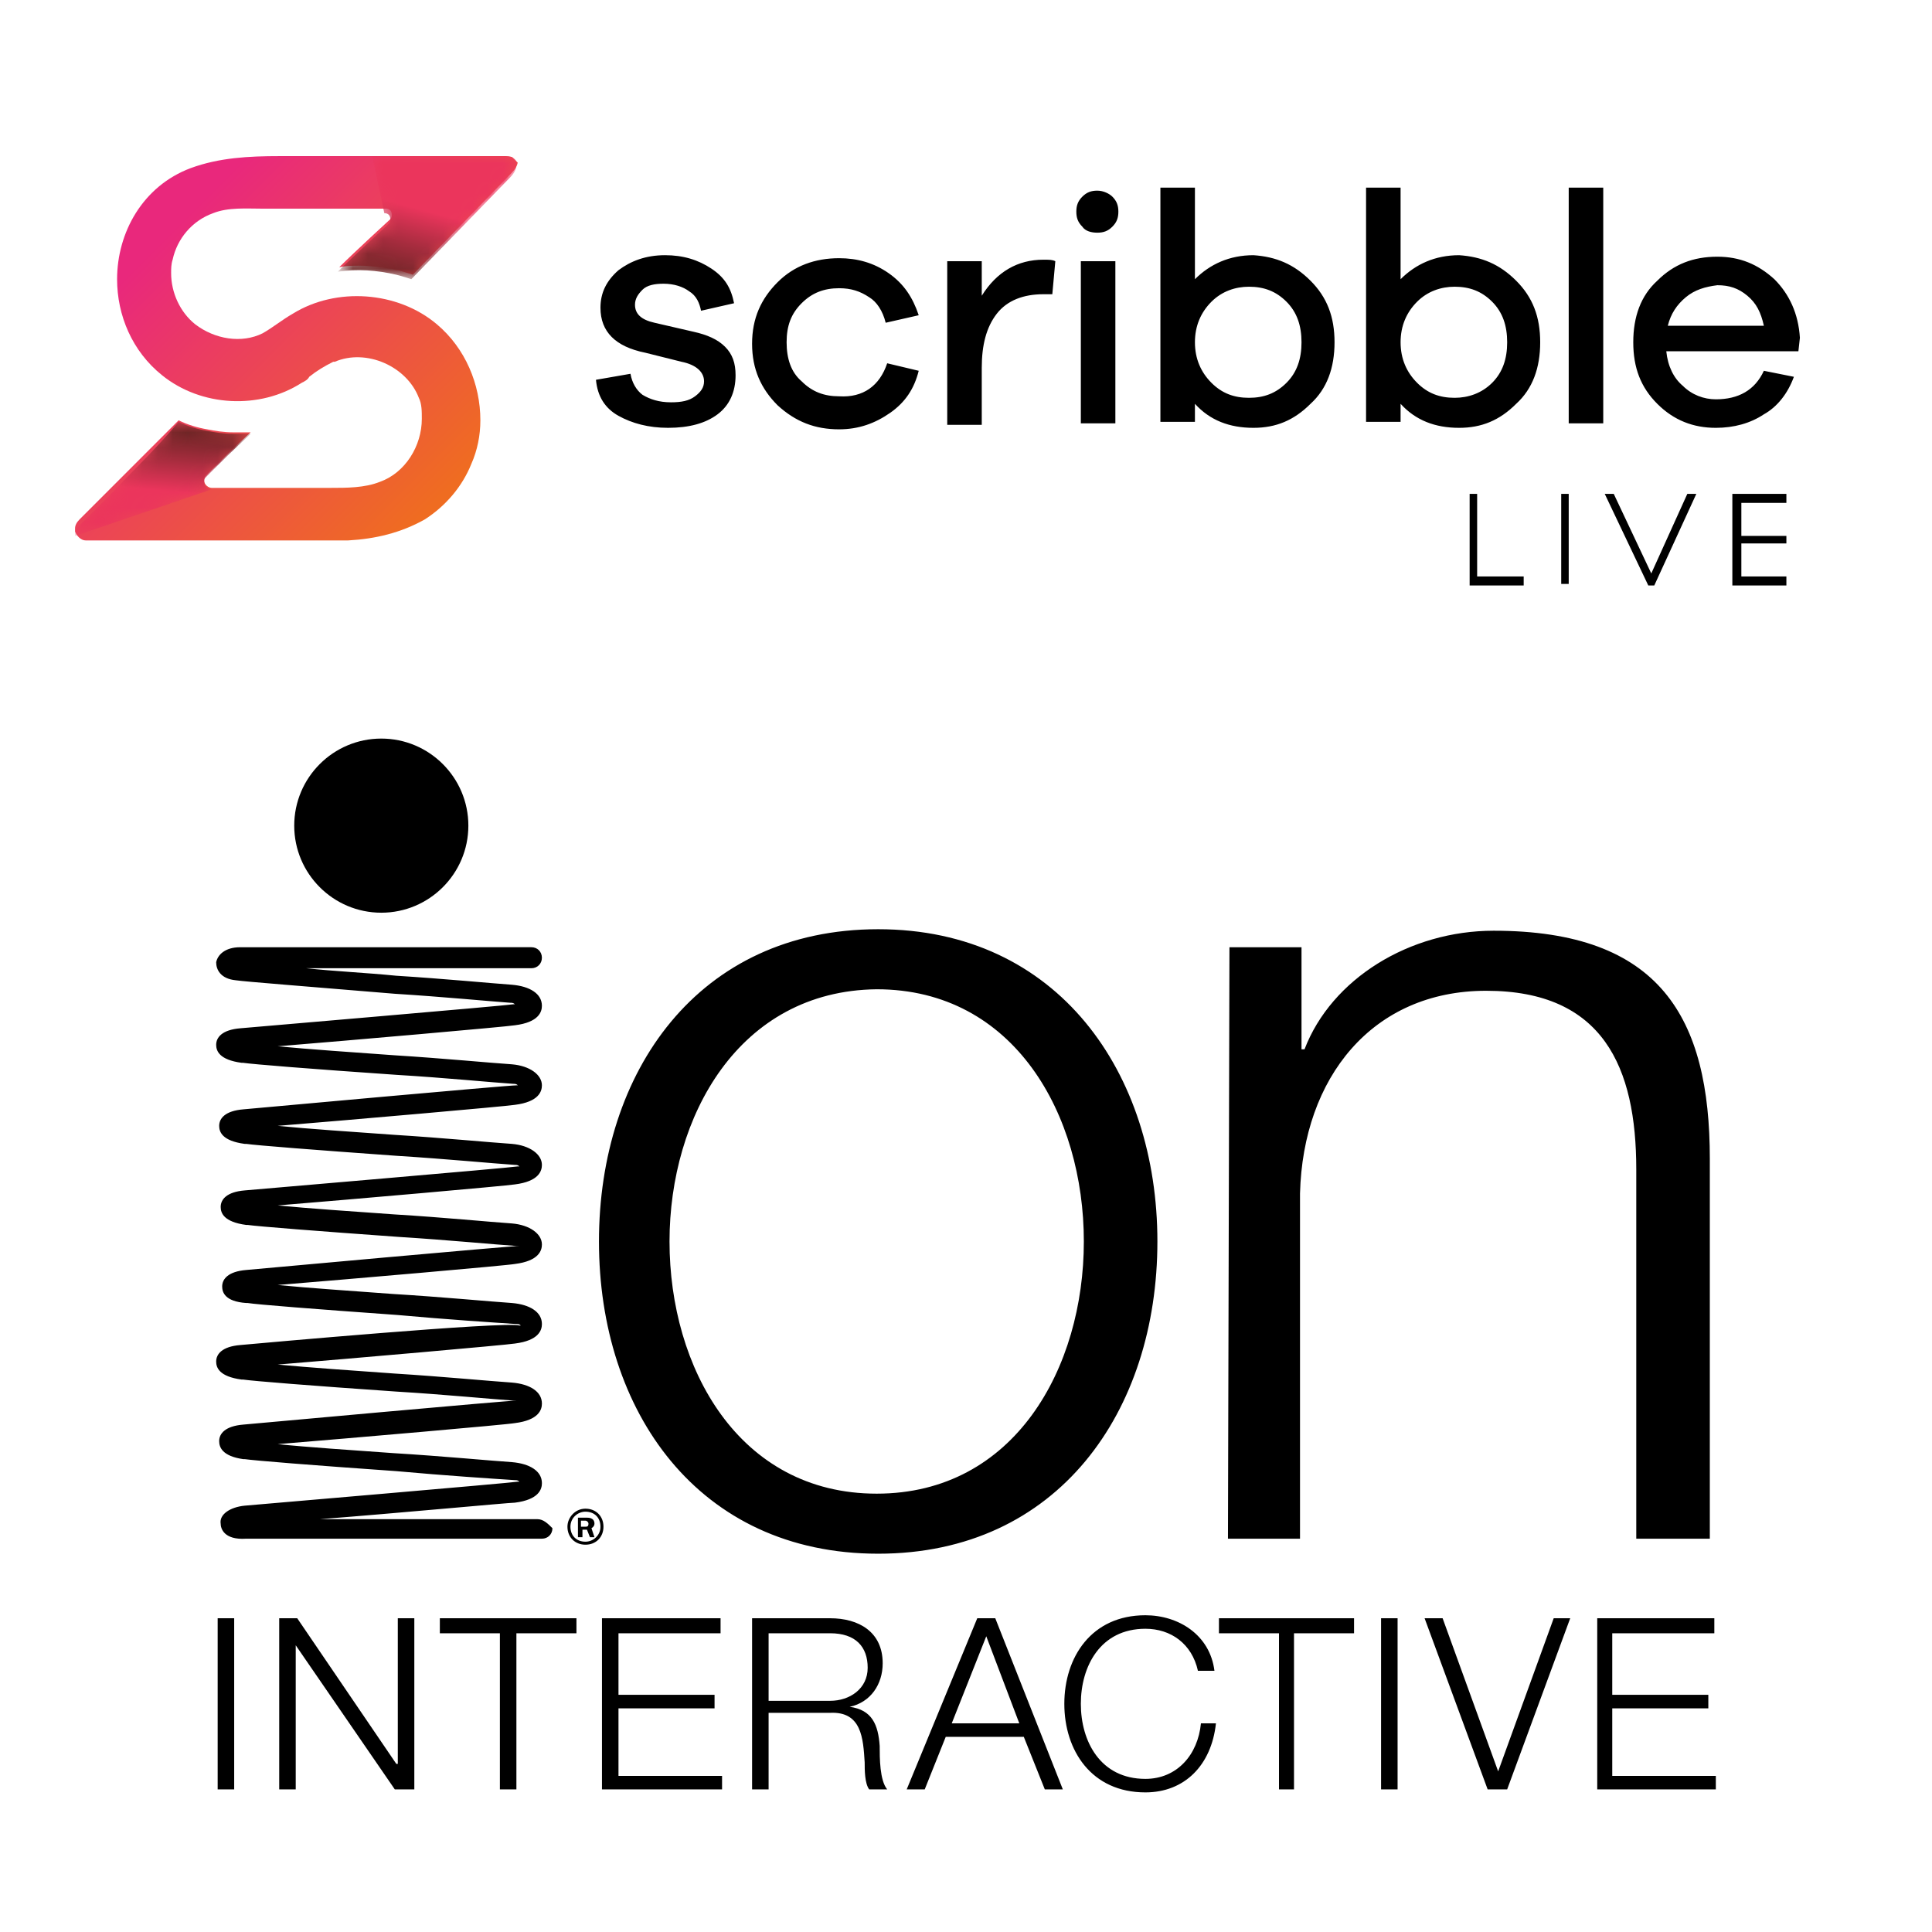 <svg xmlns="http://www.w3.org/2000/svg" xmlns:xlink="http://www.w3.org/1999/xlink" enable-background="new 0 0 128.7 128.7" viewBox="0 0 128.7 128.7"><style>.st2{display:inline}.st3{fill:#fff}.st6{clip-path:url(#SVGID_7_)}.st11{clip-path:url(#SVGID_17_)}</style><g id="Layer_2"><defs><path id="SVGID_1_" d="M33.7 10.4H18.6c-2 0-4 .1-5.9.8-3.2 1.2-4.9 4.3-4.9 7.4 0 2.4 1 4.8 3 6.4 2.6 2.1 6.5 2.3 9.3.5.2-.1.4-.2.5-.4.5-.4 1-.7 1.6-1h.1c2.1-.9 4.8.3 5.6 2.4.2.4.2.9.2 1.4 0 1.8-1.1 3.6-2.8 4.2-1 .4-2.2.4-3.3.4h-7.9c-.2 0-.5-.2-.5-.5 0-.1 0-.2.1-.3 1.1-1.1 1.8-1.8 3-2.9h-1.2c-.6 0-1.2-.1-1.7-.2-.6-.1-1.3-.3-1.9-.6l-4.8 4.8-1.8 1.8c-.2.2-.3.4-.3.6v.2c.1.3.4.6.7.6h17.5c1.8-.1 3.5-.5 5.1-1.4 1.4-.9 2.5-2.2 3.1-3.7.4-.9.6-1.9.6-2.9 0-2.4-1-4.8-2.9-6.4-2.6-2.2-6.7-2.5-9.6-.7-.7.4-1.3.9-2 1.3-1.4.7-3.2.4-4.5-.6-1-.8-1.6-2.1-1.6-3.4 0-.3 0-.6.1-.9.3-1.4 1.3-2.6 2.7-3.1 1-.4 2.2-.3 3.3-.3h8.2c.3 0 .4.2.4.4 0 .1 0 .2-.1.3 0 0-2.4 2.2-3.4 3.2.5-.1.9-.1 1.4-.1.7 0 1.3.1 2 .2.2 0 .3.1.5.1 0 0 .4.1 1 .3 0 0 .2-.2 6.6-6.8.2-.2.4-.5.4-.8v-.2c-.1.1-.4-.1-.8-.1z"/></defs><clipPath id="SVGID_2_"><use overflow="visible" xlink:href="#SVGID_1_"/></clipPath><linearGradient id="SVGID_5_" x1="-742.035" x2="-741.594" y1="64.803" y2="64.803" gradientTransform="scale(-65.028) rotate(45 -292.398 927.312)" gradientUnits="userSpaceOnUse"><stop offset="0" stop-color="#ef6c21"/><stop offset=".888" stop-color="#e9287c"/><stop offset="1" stop-color="#e9287c"/></linearGradient><path fill="url(#SVGID_5_)" d="M19.3 51L-8.4 23.3 19.3-4.3 47 23.3z" clip-path="url(#SVGID_2_)"/><g><defs><path id="SVGID_6_" d="M33.7 10.4h-8.9l.8 3.8c.3 0 .4.2.4.4 0 .1 0 .2-.1.3 0 0-2.4 2.2-3.4 3.2 1.3-.2 2.6-.1 3.9.2 0 0 .4.1 1 .3 0 0 .2-.2 6.6-6.8.2-.2.4-.5.4-.8v-.2c0-.2-.3-.4-.7-.4z"/></defs><clipPath id="SVGID_7_"><use overflow="visible" xlink:href="#SVGID_6_"/></clipPath><defs><filter id="Adobe_OpacityMaskFilter" width="16.1" height="14.3" x="20" y="7.4" filterUnits="userSpaceOnUse"><feColorMatrix values="1 0 0 0 0 0 1 0 0 0 0 0 1 0 0 0 0 0 1 0"/></filter></defs><mask id="SVGID_4_" width="16.1" height="14.3" x="20" y="7.4" maskUnits="userSpaceOnUse"><g filter="url(#Adobe_OpacityMaskFilter)"><defs><path id="SVGID_8_" d="M33.7 10.4h-8.9l.8 3.8c.3 0 .4.2.4.4 0 .1 0 .2-.1.3 0 0-2.4 2.2-3.4 3.2 1.3-.2 2.6-.1 3.9.2 0 0 .4.1 1 .3 0 0 .2-.2 6.6-6.8.2-.2.4-.5.4-.8v-.2c0-.2-.3-.4-.7-.4z"/></defs><clipPath id="SVGID_9_" class="st6"><use overflow="visible" xlink:href="#SVGID_8_"/></clipPath><g><defs><path id="SVGID_10_" d="M33.7 10.4h-8.9l.8 3.8c.3 0 .4.2.4.4 0 .1 0 .2-.1.3 0 0-2.4 2.2-3.4 3.2 1.3-.2 2.6-.1 3.9.2 0 0 .4.1 1 .3 0 0 .2-.2 6.6-6.8.2-.2.4-.5.4-.8v-.2c0-.2-.3-.4-.7-.4z"/></defs><defs><path id="SVGID_11_" d="M22.5 7.7h11.1v13.7H22.5z" transform="rotate(-75.001 28.067 14.555)"/></defs><clipPath id="SVGID_12_" class="st6"><use overflow="visible" xlink:href="#SVGID_10_"/></clipPath><clipPath id="SVGID_13_" clip-path="url(#SVGID_12_)"><use overflow="visible" xlink:href="#SVGID_11_"/></clipPath><linearGradient id="SVGID_14_" x1="-741.573" x2="-741.131" y1="70.275" y2="70.275" gradientTransform="scale(23.676) rotate(-75 -415.478 -448.406)" gradientUnits="userSpaceOnUse"><stop offset="0" stop-color="#fff"/><stop offset=".058" stop-color="#ebebeb"/><stop offset=".178" stop-color="#b8b8b8"/><stop offset=".348" stop-color="#646464"/><stop offset=".538"/><stop offset="1"/></linearGradient><path fill="url(#SVGID_14_)" d="M16.4 20.8l4.7-17.4 18.6 5-4.6 17.4z" clip-path="url(#SVGID_13_)"/></g></g></mask><linearGradient id="SVGID_15_" x1="-741.573" x2="-741.131" y1="70.275" y2="70.275" gradientTransform="scale(23.676) rotate(-75 -415.478 -448.406)" gradientUnits="userSpaceOnUse"><stop offset="0" stop-color="#5f231f"/><stop offset=".098" stop-color="#732628"/><stop offset=".299" stop-color="#a62c3e"/><stop offset=".538" stop-color="#eb355c"/><stop offset="1" stop-color="#eb355c"/></linearGradient><path fill="url(#SVGID_15_)" d="M20 18.2l2.9-10.8 13.2 3.5-2.8 10.8z" clip-path="url(#SVGID_7_)" mask="url(#SVGID_4_)"/></g><g><defs><path id="SVGID_16_" d="M7.2 33.1l-1.8 1.8c-.2.2-.4.4-.4.6v.2l9.1-3.1c-.2 0-.5-.2-.5-.5 0-.1 0-.2.1-.3 1.1-1.1 1.8-1.8 3-2.9h-1.2c-.6 0-1.2-.1-1.7-.2-.6-.1-1.3-.3-1.9-.6-1.6 1.9-3 3.2-4.7 5"/></defs><clipPath id="SVGID_17_"><use overflow="visible" xlink:href="#SVGID_16_"/></clipPath><defs><filter id="Adobe_OpacityMaskFilter_1_" width="13.1" height="9.5" x="4" y="27.3" filterUnits="userSpaceOnUse"><feColorMatrix values="1 0 0 0 0 0 1 0 0 0 0 0 1 0 0 0 0 0 1 0"/></filter></defs><mask id="SVGID_3_" width="13.1" height="9.5" x="4" y="27.3" maskUnits="userSpaceOnUse"><g filter="url(#Adobe_OpacityMaskFilter_1_)"><defs><path id="SVGID_18_" d="M7.2 33.1l-1.8 1.8c-.2.2-.4.4-.4.6v.2l9.1-3.1c-.2 0-.5-.2-.5-.5 0-.1 0-.2.1-.3 1.1-1.1 1.8-1.8 3-2.9h-1.2c-.6 0-1.2-.1-1.7-.2-.6-.1-1.3-.3-1.9-.6-1.6 1.9-3 3.2-4.7 5"/></defs><clipPath id="SVGID_19_" class="st11"><use overflow="visible" xlink:href="#SVGID_18_"/></clipPath><g><defs><path id="SVGID_20_" d="M7.2 33.1l-1.8 1.8c-.2.2-.4.4-.4.6v.2l9.1-3.1c-.2 0-.5-.2-.5-.5 0-.1 0-.2.1-.3 1.1-1.1 1.8-1.8 3-2.9h-1.2c-.6 0-1.2-.1-1.7-.2-.6-.1-1.3-.3-1.9-.6-1.6 1.9-3 3.2-4.7 5"/></defs><defs><path id="SVGID_21_" d="M6.3 25.8h8.4v12.4H6.3z" transform="rotate(-84.998 10.485 31.986) scale(1)"/></defs><clipPath id="SVGID_22_" class="st11"><use overflow="visible" xlink:href="#SVGID_20_"/></clipPath><clipPath id="SVGID_23_" clip-path="url(#SVGID_22_)"><use overflow="visible" xlink:href="#SVGID_21_"/></clipPath><linearGradient id="SVGID_24_" x1="-737.257" x2="-736.815" y1="55.218" y2="55.218" gradientTransform="rotate(95 -6224.767 6635.875) scale(18.109)" gradientUnits="userSpaceOnUse"><stop offset="0" stop-color="#fff"/><stop offset=".063" stop-color="#ececec"/><stop offset=".193" stop-color="#b9b9b9"/><stop offset=".376" stop-color="#686868"/><stop offset=".592"/><stop offset="1"/></linearGradient><path fill="url(#SVGID_24_)" d="M17.8 27.3l-.9 10.6-13.8-1.3 1-10.5z" clip-path="url(#SVGID_23_)"/></g></g></mask><linearGradient id="SVGID_25_" x1="-737.257" x2="-736.815" y1="55.218" y2="55.218" gradientTransform="rotate(95 -6224.767 6635.875) scale(18.109)" gradientUnits="userSpaceOnUse"><stop offset="0" stop-color="#5f231f"/><stop offset=".106" stop-color="#722527"/><stop offset=".323" stop-color="#a52c3d"/><stop offset=".592" stop-color="#eb355c"/><stop offset="1" stop-color="#eb355c"/></linearGradient><path fill="url(#SVGID_25_)" d="M17 28.3l-.7 8.4L4 35.6l.7-8.3z" clip-path="url(#SVGID_17_)" mask="url(#SVGID_3_)"/></g><g><path d="M42 24.9c.1.6.4 1.1.8 1.4.5.3 1.1.5 1.9.5.7 0 1.2-.1 1.6-.4.4-.3.6-.6.6-1 0-.6-.5-1.1-1.5-1.3l-2.4-.6c-2-.4-3-1.4-3-3 0-1 .4-1.8 1.2-2.5.8-.6 1.8-1 3.1-1 1.2 0 2.2.3 3.1.9s1.3 1.3 1.5 2.3l-2.2.5c-.1-.5-.3-1-.8-1.3-.4-.3-1-.5-1.7-.5-.6 0-1.1.1-1.4.4s-.5.6-.5 1c0 .6.4 1 1.3 1.2l2.6.6c.9.2 1.6.5 2.1 1s.7 1.1.7 1.9c0 1.1-.4 2-1.2 2.6-.8.6-1.9.9-3.3.9-1.3 0-2.4-.3-3.3-.8-.9-.5-1.4-1.3-1.5-2.4l2.3-.4zM59.1 24.2l2.1.5c-.3 1.2-.9 2.1-1.9 2.8-1 .7-2.1 1.1-3.4 1.1-1.6 0-2.9-.5-4.1-1.6-1.1-1.1-1.7-2.4-1.7-4.1 0-1.7.6-3 1.7-4.1 1.1-1.1 2.5-1.6 4.1-1.6 1.2 0 2.3.3 3.3 1s1.6 1.6 2 2.8l-2.2.5c-.2-.8-.6-1.4-1.1-1.7-.6-.4-1.2-.6-2-.6-1 0-1.8.3-2.5 1s-1 1.5-1 2.6.3 2 1 2.6c.7.7 1.5 1 2.5 1 1.6.1 2.7-.7 3.2-2.2M70.3 17.4l-.2 2.2h-.6c-1.3 0-2.4.4-3.1 1.3-.7.9-1 2.1-1 3.6v3.8h-2.3V17.4h2.3v2.3c1-1.6 2.4-2.4 4.1-2.4.4 0 .6 0 .8.1M74.1 13.1c.3.3.4.6.4 1s-.1.7-.4 1c-.3.3-.6.4-1 .4s-.8-.1-1-.4c-.3-.3-.4-.6-.4-1s.1-.7.4-1c.3-.3.6-.4 1-.4s.8.2 1 .4M72 17.4h2.3v10.8H72V17.4zM87.3 18.7c1.1 1.1 1.6 2.4 1.6 4.1 0 1.7-.5 3.1-1.6 4.1-1.1 1.1-2.3 1.6-3.8 1.6-1.6 0-2.9-.5-3.9-1.6v1.2h-2.3V12.5h2.3v6.1c1-1 2.3-1.6 3.9-1.6 1.5.1 2.7.6 3.8 1.7m-1.6 6.8c.7-.7 1-1.6 1-2.7s-.3-2-1-2.7c-.7-.7-1.5-1-2.5-1-.9 0-1.8.3-2.5 1s-1.1 1.6-1.1 2.7.4 2 1.1 2.7 1.5 1 2.5 1 1.8-.3 2.5-1M101 18.7c1.1 1.1 1.6 2.4 1.6 4.1 0 1.7-.5 3.1-1.6 4.1-1.1 1.1-2.3 1.6-3.8 1.6-1.6 0-2.9-.5-3.9-1.6v1.2H91V12.5h2.3v6.1c1-1 2.3-1.6 3.9-1.6 1.5.1 2.7.6 3.8 1.7m-1.6 6.8c.7-.7 1-1.6 1-2.7s-.3-2-1-2.7c-.7-.7-1.5-1-2.5-1-.9 0-1.8.3-2.5 1s-1.1 1.6-1.1 2.7.4 2 1.1 2.7 1.5 1 2.5 1c.9 0 1.8-.3 2.5-1M104.5 12.5h2.3v15.7h-2.3zM119.8 23.4H111c.1 1 .5 1.8 1.1 2.3.6.6 1.4.9 2.2.9 1.5 0 2.6-.6 3.2-1.9l2 .4c-.4 1.1-1.1 2-2 2.5-.9.6-2 .9-3.2.9-1.5 0-2.8-.5-3.9-1.6s-1.6-2.4-1.6-4.1c0-1.7.5-3.1 1.6-4.1 1.1-1.1 2.4-1.6 4-1.6 1.5 0 2.7.5 3.8 1.5 1 1 1.6 2.3 1.7 3.9l-.1.9zm-7.5-3.6c-.6.5-1 1.1-1.2 1.9h6.4c-.2-.9-.5-1.5-1.1-2-.6-.5-1.2-.7-2-.7-.8.1-1.5.3-2.1.8M98.4 32.9v5.5h3.1v.6h-3.6v-6.1zM104 32.9h.5v6h-.5zM109.8 39l-2.9-6.1h.6l2.5 5.3 2.4-5.3h.6l-2.8 6.1zM119 32.9v.6h-3v2.2h3v.5h-3v2.2h3v.6h-3.6v-6.1z"/></g><g><path d="M25.4 60.8c3.2 0 5.8-2.6 5.8-5.8 0-3.2-2.6-5.8-5.8-5.8-3.2 0-5.8 2.6-5.8 5.8 0 3.2 2.6 5.8 5.8 5.8M35.8 101.2H21.3c5.2-.4 12.6-1.1 13-1.1 1.6-.2 1.8-.9 1.8-1.3 0-.8-.8-1.3-2-1.4-1.5-.1-4.6-.4-7.9-.6-2.8-.2-5.8-.4-7.7-.6 4.9-.4 15.3-1.3 15.8-1.4 1.6-.2 1.8-.9 1.8-1.3 0-.8-.8-1.3-2-1.4-1.5-.1-4.6-.4-7.8-.6-2.8-.2-5.7-.4-7.8-.6 4.9-.4 15.2-1.3 15.8-1.4 1.6-.2 1.8-.9 1.8-1.3 0-.8-.8-1.3-2-1.4-1.5-.1-4.6-.4-7.9-.6-2.7-.2-5.7-.4-7.7-.6 4.9-.4 15.3-1.3 15.8-1.4 1.6-.2 1.8-.9 1.8-1.3 0-.7-.8-1.3-2-1.4-1.5-.1-4.5-.4-7.8-.6-2.8-.2-5.8-.4-7.8-.6 4.9-.4 15.2-1.3 15.8-1.4 1.6-.2 1.8-.9 1.8-1.3 0-.7-.8-1.3-2-1.4-1.5-.1-4.6-.4-7.8-.6-2.8-.2-5.8-.4-7.8-.6 4.9-.4 15.2-1.3 15.8-1.4 1.6-.2 1.8-.9 1.8-1.3 0-.7-.8-1.3-2-1.4-1.5-.1-4.6-.4-7.8-.6-2.8-.2-5.7-.4-7.8-.6 4.9-.4 15.2-1.3 15.8-1.4 1.6-.2 1.8-.9 1.8-1.3 0-.8-.8-1.3-2-1.4-1.4-.1-4.5-.4-7.7-.6-2-.2-4.2-.3-6-.5h15c.4 0 .7-.3.7-.7 0-.4-.3-.7-.7-.7H16c-1 0-1.5.5-1.6 1 0 .5.3 1.1 1.3 1.2.7.1 4.6.4 10.6.9 3.2.2 6.3.5 7.7.6.1 0 .2 0 .3.1h-.1c-.6.1-17.1 1.5-18.2 1.6-1.2.1-1.6.6-1.6 1.1 0 .4.2 1 1.7 1.2h.1c.7.1 4.4.4 10.2.8 3.3.2 6.3.5 7.8.6.1 0 .2 0 .3.1h-.1c-.6 0-17.1 1.5-18.2 1.6-1.2.1-1.6.6-1.6 1.1 0 .4.2 1 1.7 1.2h.1c.7.1 4.5.4 10.1.8 3.2.2 6.3.5 7.8.6.1 0 .2 0 .3.1h-.1c-.6.1-17.1 1.5-18.2 1.6-1.2.1-1.6.6-1.6 1.1 0 .4.2 1 1.7 1.2h.1c.7.1 4.5.4 10.1.8 3.2.2 6.3.5 7.8.6H34.6c-.6 0-17.1 1.5-18.2 1.6-1.2.1-1.6.6-1.6 1.1 0 .4.2 1 1.6 1.1h.1c.6.1 4.4.4 10 .8 3.3.3 6.4.5 7.9.6.1 0 .2 0 .3.1h-.1c-.9-.3-17.5 1.2-18.6 1.3-1.2.1-1.6.6-1.6 1.1 0 .4.2 1 1.7 1.2h.1c.7.1 4.4.4 10.2.8 3.3.2 6.3.5 7.8.6H34.4c-.6 0-17.1 1.5-18.2 1.6-1.2.1-1.6.6-1.6 1.1 0 .4.2 1 1.6 1.2h.1c.7.1 4.4.4 10.1.8 3.3.3 6.4.5 7.9.6.1 0 .2 0 .3.1h-.1c-.6.1-17.1 1.5-18.2 1.6-1 .1-1.7.6-1.6 1.2 0 .3.2 1.1 1.7 1h19.7c.4 0 .7-.3.7-.7-.3-.3-.6-.6-1-.6M39 100.5c.7 0 1.2.5 1.2 1.2s-.5 1.2-1.2 1.2-1.2-.5-1.2-1.2c0-.6.5-1.2 1.2-1.2m0 2.2c.5 0 1-.4 1-1s-.4-1-1-1c-.5 0-1 .4-1 1s.4 1 1 1zm-.2-.3h-.3v-1.3h.6c.1 0 .5 0 .5.4 0 .2-.2.3-.2.3l.2.6h-.3l-.2-.5h-.3v.5zm0-.7h.2c.1 0 .2 0 .2-.2 0-.1-.1-.2-.2-.2h-.3v.4zM77.1 82.7c0 11.3-6.6 20.8-18.6 20.8-12 0-18.6-9.5-18.6-20.8s6.6-20.8 18.6-20.8c12 0 18.6 9.6 18.6 20.8m-32.5 0c0 8.4 4.6 16.8 13.8 16.8 9.2 0 13.8-8.4 13.8-16.8s-4.6-16.8-13.8-16.8c-9.2.1-13.8 8.5-13.8 16.8zM81.9 63.1h4.8v6.8h.2c1.8-4.7 7-7.9 12.6-7.9 11.1 0 14.4 5.8 14.4 15.2v25.3H109V77.9c0-6.8-2.2-11.9-10-11.9-7.6 0-12.2 5.8-12.4 13.5v23h-4.8l.1-39.4M14.5 107.8h1.1v11.4h-1.1zM18.6 107.8h1.2l6.6 9.7h.1v-9.7h1.1v11.4h-1.3l-6.6-9.6v9.6h-1.1v-11.4M29.3 107.8h9.1v1h-4v10.4h-1.1v-10.4h-4v-1M40.1 107.8H48v1h-6.8v4.1h6.4v.9h-6.4v4.5h6.9v.9h-8v-11.4M50.1 107.8h5.2c1.9 0 3.5.9 3.5 3 0 1.4-.8 2.6-2.2 2.9 1.5.2 1.9 1.2 2 2.6 0 .8 0 2.3.5 2.9h-1.2c-.3-.4-.3-1.3-.3-1.8-.1-1.6-.2-3.4-2.3-3.3h-4.1v5.1h-1.1v-11.4m1.1 5.5h4.1c1.3 0 2.5-.8 2.5-2.2 0-1.4-.8-2.3-2.5-2.3h-4.1v4.5zM65.1 107.8h1.2l4.5 11.4h-1.2l-1.4-3.5H63l-1.4 3.5h-1.2l4.7-11.4m-1.7 7h4.5l-2.2-5.8-2.3 5.8zM79.8 111.3c-.4-1.8-1.8-2.8-3.5-2.8-3 0-4.3 2.5-4.3 5s1.3 5 4.3 5c2.1 0 3.5-1.6 3.7-3.7h1c-.3 2.8-2.1 4.6-4.7 4.6-3.6 0-5.4-2.8-5.4-5.9s1.8-5.9 5.4-5.9c2.2 0 4.3 1.3 4.6 3.7h-1.1M81.2 107.8h9v1h-4v10.4h-1v-10.4h-4v-1M92 107.8h1.1v11.4H92zM94.9 107.8h1.2l3.7 10.2 3.7-10.2h1.1l-4.2 11.4h-1.3l-4.2-11.4M106.4 107.8h7.8v1h-6.8v4.1h6.4v.9h-6.4v4.5h6.9v.9h-7.9v-11.4"/></g></g></svg>